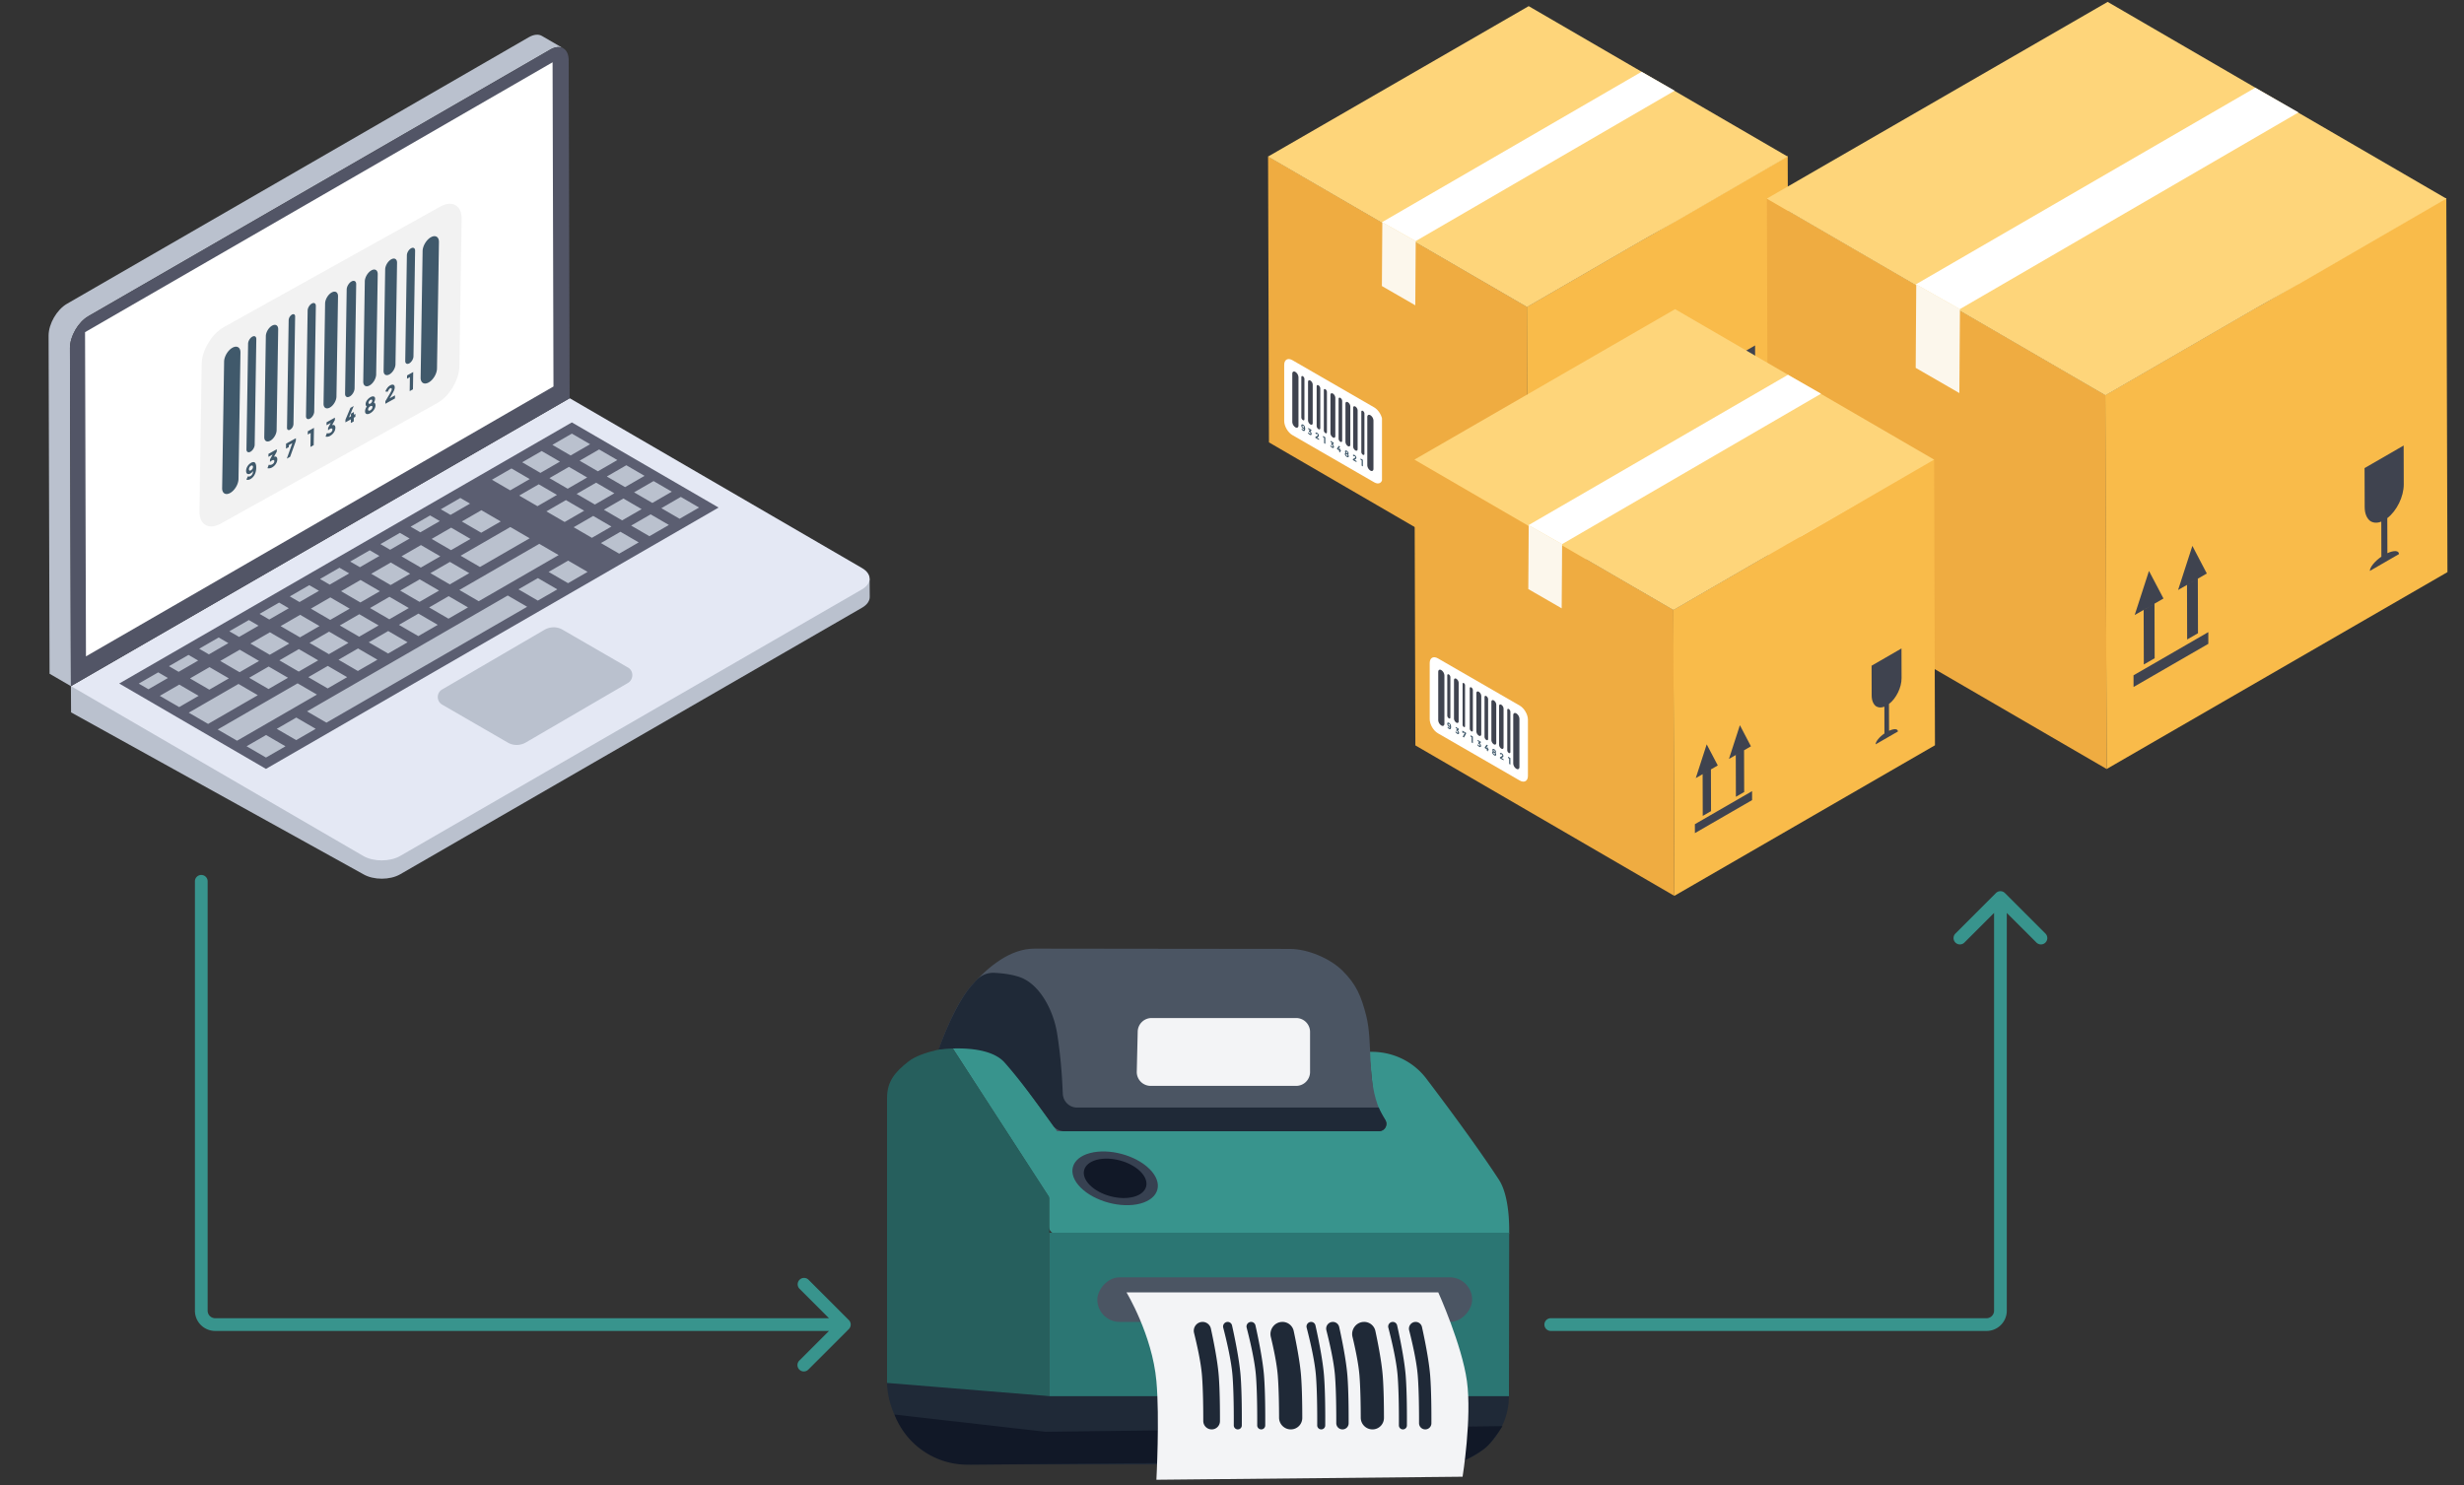 <?xml version="1.0" encoding="UTF-8"?>
<svg xmlns="http://www.w3.org/2000/svg" width="355" height="214" fill="none" viewBox="0 0 355 214">
  <rect x="0" y="0" width="355" height="214" fill="#333333" stroke="none"/>
  <path fill="#EFAC41" d="m182.697 22.54.129 41.209 37.31 21.681-.129-41.206-37.31-21.683Z"></path>
  <path fill="#F9BB4A" d="m219.983 44.235.152 41.195 37.553-21.697-.125-41.159v-.061h-.061l-16.29 9.442-3.704 2.159-1.11.618-16.415 9.503Z"></path>
  <path fill="#FED57A" d="m182.687 22.568 37.319 21.679 16.406-9.496 4.748-2.687.095-.045 16.31-9.451L220.246.886l-37.559 21.682Z"></path>
  <path fill="#fff" d="m241.273 13.07-37.319 21.68-4.748-2.686-.097-.045 37.416-21.684.046.047 4.702 2.687Z"></path>
  <path fill="#FCF7EC" d="m203.97 34.732-.064 9.265-4.811-2.777.061-9.204 3.701 2.098 1.113.618Z"></path>
  <path fill="#3F434F" d="m224.8 63.6 1.597 3.037-.99.573-2.182 1.25 1.575-4.86Zm.607 3.61.018 6.012-1.194.689-.018-6.012 1.194-.689Zm5.931 3.133.002 1.289-8.239 4.757-.005-1.287 8.242-4.759Zm21.525-20.565.011 4.282c.005 1.354-.777 2.927-1.815 3.722l.012 3.862c.727-.335 1.275-.306 1.277.1l-3.212 1.855c-.002-.405.544-1.07 1.271-1.572l-.009-3.862c-.476.19-.883.142-1.205-.057-.376-.281-.625-.806-.625-1.559l-.014-4.283 4.309-2.488Zm-22.681 14.675.018 6.012-1.193.689-.019-6.012 1.194-.689Zm-.6-3.615 1.59 3.042-.99.573-2.174 1.246 1.574-4.861Z"></path>
  <path fill="#fff" d="M189.155 54.117c-1.333-.77-3 .192-3 1.732v2.301a4 4 0 0 0 2.006 3.468l4.673 2.688c1.328.763 2.986-.188 2.997-1.719l.017-2.265a3.999 3.999 0 0 0-1.999-3.494l-4.694-2.711Z"></path>
  <path fill="#EFAC41" d="m254.562 28.587.169 53.882 48.784 28.349-.169-53.879-48.784-28.352Z"></path>
  <path fill="#F9BB4A" d="m303.316 56.954.198 53.863 49.101-28.37-.163-53.816v-.08h-.08l-21.299 12.346-4.843 2.823-1.451.808-21.463 12.426Z"></path>
  <path fill="#FED57A" d="m254.551 28.623 48.795 28.346 21.451-12.417 6.208-3.513.125-.059 21.326-12.357L303.66.273l-49.109 28.35Z"></path>
  <path fill="#fff" d="m331.153 16.203-48.795 28.35-6.209-3.514-.127-.059 48.923-28.352.059.062 6.149 3.513Z"></path>
  <path fill="#FCF7EC" d="m282.378 44.528-.083 12.115-6.291-3.632.08-12.034 4.84 2.743 1.454.808Z"></path>
  <path fill="#3F434F" d="m309.613 82.273 2.089 3.972-1.295.749-2.852 1.635 2.058-6.356Zm.794 4.721.024 7.861-1.561.9-.024-7.86 1.561-.901Zm7.755 4.096.003 1.686-10.773 6.22-.006-1.682 10.776-6.224Zm28.144-26.889.015 5.599c.006 1.77-1.016 3.826-2.372 4.866l.015 5.05c.95-.438 1.667-.4 1.67.13l-4.2 2.427c-.003-.53.711-1.398 1.662-2.056l-.012-5.05c-.622.249-1.155.186-1.576-.074-.492-.368-.817-1.055-.817-2.038l-.018-5.601 5.633-3.252ZM316.651 83.39l.024 7.861-1.561.9-.024-7.86 1.561-.9Zm-.785-4.727 2.079 3.978-1.294.75-2.843 1.628 2.058-6.356Z"></path>
  <path fill="#fff" d="M262.084 69.341c-1.333-.77-3 .192-3 1.732v4.787a4 4 0 0 0 2.006 3.467l7.641 4.395c1.328.763 2.986-.187 2.997-1.719l.036-4.732a4 4 0 0 0-1.999-3.494l-7.681-4.436Z"></path>
  <path fill="#BAC1CE" d="m10.218 98.874.02 3.78 42.12 23.331c1.463.85 3.83.85 5.302 0l66.534-38.41c.741-.426 1.113-.994 1.113-1.55l-.022-2.618c0 .556-115.067 15.467-115.067 15.467Z"></path>
  <path fill="#E4E8F4" d="m10.224 98.871 42.119 24.479c1.46.847 3.835.847 5.305 0l66.529-38.412c1.476-.851 1.484-2.227.024-3.075l-42.12-24.478-71.857 41.486Z"></path>
  <path fill="#5B5E71" d="M17.176 98.498 82.39 60.87l21.14 12.272L38.317 110.8 17.176 98.498Z"></path>
  <path fill="#BAC1CE" d="M81.159 6.97c-.482-.285-1.157-.252-1.899.185l-66.533 38.41c-1.472.85-2.65 2.901-2.65 4.592l.141 48.72-3.077-1.79L7 48.368c0-1.691 1.178-3.742 2.651-4.592l66.534-38.41c.741-.426 1.417-.47 1.897-.185l3.077 1.789Z"></path>
  <path fill="#525566" d="M79.263 7.15c1.47-.848 2.664-.168 2.669 1.52l.138 48.717-71.856 41.487-.139-48.717c-.004-1.688 1.183-3.743 2.653-4.592L79.263 7.15Z"></path>
  <path fill="#BAC1CE" d="m90.48 98.412-14.739 8.592c-.832.463-1.802.463-2.588 0l-9.423-5.452a1.263 1.263 0 0 1 0-2.216l14.736-8.593c.832-.462 1.803-.462 2.588 0l9.425 5.451c.83.462.83 1.71 0 2.218ZM24.34 96l1.4.812 2.813-1.625-1.398-.812L24.34 96Zm4.359-2.516 1.398.813 2.806-1.62-1.398-.813-2.806 1.62Zm6.827 14.055 2.797 1.625 2.806-1.621-2.797-1.625-2.806 1.621Zm.553-14.804 2.788 1.62 2.808-1.62-2.79-1.62-2.806 1.62Zm4.171 2.424 2.788 1.62 2.806-1.62-2.788-1.62-2.806 1.62Zm-8.52.087 2.789 1.62 2.806-1.62-2.788-1.62-2.808 1.62Zm4.17 2.424 2.788 1.62 2.808-1.62-2.79-1.62-2.806 1.62Zm-8.528.092 2.788 1.62 2.815-1.625-2.788-1.62-2.815 1.625Zm-4.348 2.511 2.788 1.62 2.806-1.62-2.788-1.62-2.806 1.62Zm4.169 2.424 2.788 1.62 7.165-4.137-2.788-1.62-7.165 4.137Zm4.17 2.422 2.789 1.621 11.513-6.648-2.788-1.62-11.513 6.647ZM19.99 98.51l1.4.813 2.807-1.621-1.4-.813-2.807 1.621Zm13.057-7.538 1.4.812 2.806-1.62-1.4-.813-2.806 1.62Zm4.35-2.51 1.4.813 2.813-1.625-1.399-.813-2.814 1.625Zm4.358-2.517 1.4.812 2.805-1.619-1.4-.812-2.805 1.619Zm4.35-2.51 1.397.813 2.807-1.62-1.398-.813-2.806 1.62Zm-1.506 9.212 2.788 1.62 2.815-1.625-2.788-1.62-2.816 1.624Zm4.357-2.516 2.79 1.62 2.806-1.62-2.788-1.62-2.808 1.62Zm4.17 2.424 2.789 1.62 2.807-1.62-2.79-1.62-2.805 1.62Zm21.568-7.632 2.797 1.625 2.805-1.617-2.797-1.625-2.805 1.617ZM48.77 95.07l2.788 1.62 2.816-1.624-2.788-1.622-2.816 1.626Zm13.423-17.413 2.788 1.62 2.806-1.62-2.788-1.62-2.806 1.62Zm1.317-4.271 1.399.812 2.814-1.625-1.398-.812-2.815 1.625Zm3.031 1.762 2.789 1.62 2.815-1.625-2.788-1.622-2.816 1.627Zm12.502 7.264 2.8 1.625 2.813-1.625-2.797-1.625-2.816 1.625Zm-12.679-2.33 2.787 1.62 7.165-4.136-2.788-1.62-7.164 4.135Zm-4.35 2.51 2.788 1.621 2.806-1.62-2.788-1.621-2.806 1.62Zm4.17 2.424 2.789 1.621 11.514-6.647-2.79-1.621-11.514 6.647Zm-8.529.092 2.79 1.62 2.813-1.624-2.788-1.62-2.815 1.624Zm-8.519.087 2.788 1.621 2.808-1.62-2.788-1.621-2.808 1.62Zm12.69 2.337 2.788 1.62 2.815-1.624-2.788-1.62-2.815 1.624Zm-8.52.088 2.789 1.62 2.807-1.62-2.79-1.621-2.805 1.62Zm-8.518.087 2.788 1.62 2.806-1.62-2.788-1.62-2.806 1.62Zm12.688 2.337 2.79 1.62 2.806-1.62-2.787-1.623-2.809 1.622Zm-17.047.178 2.79 1.621 2.813-1.625-2.788-1.62-2.815 1.624Zm3.805 12.289 2.796 1.625 28.919-16.697-2.796-1.625-28.92 16.697Zm13.61-22.342 2.787 1.62 2.808-1.62-2.79-1.62-2.806 1.62Zm-4.36 2.515 2.79 1.62 2.815-1.624-2.788-1.62-2.817 1.624Zm-3.03-1.76 1.4.812 2.813-1.625-1.398-.812-2.815 1.625Zm4.357-2.516 1.4.813 2.806-1.62-1.4-.813-2.806 1.62Zm4.35-2.511 1.4.812 2.806-1.62-1.4-.813-2.806 1.62ZM44.42 97.582l2.788 1.62 2.807-1.62-2.788-1.62-2.808 1.62Zm30.814-30.966 2.629 1.529 2.808-1.622-2.63-1.527-2.807 1.62Zm4.349-2.51 2.63 1.528 2.806-1.62-2.629-1.53-2.807 1.623Zm3.927 2.282 2.63 1.528 2.806-1.62-2.629-1.529-2.807 1.62Zm-4.349 2.51 2.629 1.528 2.808-1.62-2.63-1.528-2.807 1.62Zm-4.357 2.517 2.629 1.528 2.815-1.625-2.629-1.528-2.815 1.625Zm12.625-2.75 2.63 1.528 2.807-1.62-2.629-1.528-2.808 1.62Zm-4.35 2.51 2.63 1.53 2.807-1.621-2.629-1.53-2.808 1.621Zm-4.357 2.516 2.63 1.529 2.814-1.625-2.629-1.529-2.815 1.625Zm-7.845-4.559 2.629 1.529 2.815-1.625-2.629-1.529-2.815 1.625Zm15.7 9.124 2.63 1.529 2.815-1.625-2.63-1.529-2.814 1.625Zm-3.926-2.282 2.628 1.528 2.815-1.625-2.628-1.528-2.815 1.625Zm8.706-5.027 2.63 1.528 2.806-1.62-2.629-1.529-2.808 1.62Zm3.928 2.282 2.629 1.529 2.806-1.62-2.629-1.53-2.806 1.621Zm-8.278.229 2.63 1.529 2.807-1.62-2.63-1.53-2.807 1.62Zm3.927 2.282 2.63 1.53 2.807-1.621-2.63-1.53-2.807 1.621Zm-51.06 29.287 2.799 1.625 2.813-1.625-2.797-1.625-2.815 1.625Z"></path>
  <path fill="#fff" d="m72.028 13.354 7.584-4.379.13 46.72-25.048 14.463-1.944 1.121-40.364 23.304-.08-28.103v-.705l-.052-17.91 15.926-9.196 1.774-1.024 40.32-23.28 1.754-1.011Z"></path>
  <g clip-path="url(#a)">
    <path fill="#F2F2F2" d="M63.448 29.765 32.239 47.143c-1.723.96-3.145 3.327-3.176 5.288l-.33 21.215c-.03 1.96 1.343 2.772 3.066 1.813L63.008 58.08c1.723-.96 3.145-3.328 3.176-5.288l.33-21.215c.03-1.961-1.343-2.773-3.066-1.813Z"></path>
    <path fill="#40596B" d="M32.288 52.114c.011-.744.548-1.642 1.199-2.004.65-.362 1.169-.052 1.157.692l-.283 18.231c-.012.745-.549 1.642-1.2 2.005-.65.362-1.168.052-1.157-.693l.284-18.23ZM60.886 36.19c.011-.744.548-1.642 1.199-2.004.65-.362 1.169-.052 1.157.692L62.96 53.11c-.012.745-.549 1.642-1.2 2.005-.65.362-1.168.052-1.157-.693l.284-18.23Zm-14.047 7.54c.01-.587.433-1.296.947-1.582.514-.286.923-.042.914.547l-.225 14.45c-.009.588-.433 1.297-.946 1.583-.514.286-.923.041-.914-.547l.224-14.45Zm-5.249 2.396a1.02 1.02 0 0 1 .474-.792c.257-.143.462-.02.457.273l-.24 15.515a1.02 1.02 0 0 1-.475.792c-.257.143-.461.02-.457-.273l.241-15.515Zm-5.846 3.4c.006-.375.276-.827.603-1.009.328-.182.588-.026.582.348l-.236 15.224c-.006.375-.276.826-.603 1.008-.328.183-.588.027-.582-.348l.236-15.224Zm8.579-4.778c.006-.374.276-.825.603-1.007.327-.182.587-.027.581.348l-.236 15.224c-.006.375-.276.826-.603 1.008-.327.182-.587.026-.582-.348l.237-15.225Zm8.237-4.203c.009-.588.433-1.296.947-1.583.514-.286.923-.04.914.547l-.225 14.45c-.009.589-.433 1.298-.947 1.584-.514.286-.923.041-.914-.547l.225-14.45Zm-2.611 1.175c.007-.432.319-.954.697-1.164.378-.21.679-.03.672.402l-.233 15.013c-.007.433-.319.954-.697 1.165-.378.21-.68.03-.672-.403l.233-15.013Zm8.672-4.933c.006-.374.276-.826.603-1.008.328-.182.588-.026.582.348l-.236 15.224c-.006.374-.276.826-.603 1.008-.328.182-.588.026-.582-.348l.236-15.224ZM38.3 48.441c.008-.563.414-1.242.906-1.516.492-.273.884-.04.875.524l-.226 14.541c-.009.563-.415 1.242-.906 1.515-.492.274-.884.04-.875-.523l.226-14.541Zm17.194-9.614c.008-.54.399-1.193.871-1.456.473-.264.85-.038.841.503l-.227 14.62c-.008.541-.398 1.194-.871 1.457-.473.263-.85.038-.841-.503l.227-14.62ZM41.203 64.654l.01-.716 1.42-.79-.006.376-.824 2.301-.478.266.787-2.229-.494.276-.005.287-.41.229Zm11.679-6.971c.133-.192.296-.34.49-.449.195-.108.356-.14.484-.094.128.044.19.154.187.324a1.054 1.054 0 0 1-.181.54c.16.052.239.195.235.428-.003.196-.074.398-.215.612-.14.21-.323.38-.545.503-.223.124-.403.158-.54.1-.136-.057-.203-.183-.2-.38.004-.232.088-.467.253-.7-.116-.059-.174-.175-.171-.346.003-.17.071-.35.203-.538Zm.248 1.492a.302.302 0 0 0 .212-.044.702.702 0 0 0 .215-.193.454.454 0 0 0 .101-.275c.002-.095-.028-.15-.092-.167a.3.3 0 0 0-.215.044.7.7 0 0 0-.217.197.467.467 0 0 0-.1.273c0 .097.032.151.096.165Zm.041-.992c.053.022.115.012.187-.028a.533.533 0 0 0 .187-.18.432.432 0 0 0 .084-.234c0-.076-.024-.126-.076-.147-.052-.023-.114-.014-.187.027a.544.544 0 0 0-.19.183.442.442 0 0 0-.082.234c0 .075.026.123.077.145Zm5.477-4.08.887-.494-.038 2.493-.471.262.03-2.017-.415.231.007-.475Zm-14.3 8.045.887-.494-.039 2.492-.471.263.031-2.018-.416.232.008-.475Zm-8.28 6.472a.706.706 0 0 0 .284-.298c.068-.129.11-.277.128-.446-.12.157-.251.276-.39.354-.183.101-.337.12-.456.05-.121-.069-.18-.217-.176-.442.004-.228.073-.447.207-.657a1.41 1.41 0 0 1 .503-.484.706.706 0 0 1 .36-.109c.098.002.18.043.236.12.107.15.158.384.153.701a2.463 2.463 0 0 1-.074.576 1.86 1.86 0 0 1-.184.465 1.541 1.541 0 0 1-.565.58.884.884 0 0 1-.263.101.58.58 0 0 1-.19.014 1.08 1.08 0 0 1-.146-.037l.224-.475c.013.007.03.014.051.022a.35.35 0 0 0 .124.012.376.376 0 0 0 .174-.047Zm.072-.84a.624.624 0 0 0 .22-.208.514.514 0 0 0 .09-.275c.001-.094-.025-.16-.08-.196-.055-.038-.125-.032-.21.015a.549.549 0 0 0-.208.208.543.543 0 0 0-.085.276c-.001.094.022.16.07.197.049.037.117.032.203-.016Zm14.42-7.788.005-.39.422-.234-.007.39.224-.125-.007.432-.223.124-.009.534-.42.235.007-.534-.788.439.005-.38.72-1.71.478-.266-.686 1.64.278-.155Zm-11.888 5.84.006-.425 1.203-.67-.005.345-.41.744c.156-.056.276-.05.362.024.083.072.125.186.123.344-.004.236-.078.46-.219.67a1.558 1.558 0 0 1-.539.498.906.906 0 0 1-.657.106l.186-.497a.655.655 0 0 0 .713-.249.45.45 0 0 0 .09-.259c0-.093-.032-.148-.097-.165-.064-.02-.154.005-.271.07-.061.034-.15.102-.262.206l.006-.37.384-.713-.613.34Zm8.37-4.554.006-.425 1.203-.67-.005.346-.41.743c.156-.056.276-.049.362.024.084.072.125.187.123.345a1.226 1.226 0 0 1-.219.67 1.567 1.567 0 0 1-.539.498.906.906 0 0 1-.657.106l.186-.497a.655.655 0 0 0 .713-.25.45.45 0 0 0 .09-.258c0-.093-.032-.148-.097-.165-.064-.02-.154.005-.271.07-.061.034-.15.102-.262.206l.006-.37.384-.713-.613.34Zm9.322-4.913a.687.687 0 0 0 .078-.272c.001-.075-.019-.125-.061-.152-.044-.026-.098-.02-.165.018-.123.069-.243.233-.356.496l-.348-.042c.094-.213.197-.392.308-.536.112-.145.251-.264.421-.359.17-.094.318-.115.444-.065.127.052.188.182.185.394a1.07 1.07 0 0 1-.083.374c-.053.132-.15.321-.292.563l-.36.617.775-.432-.007.447-1.385.771.006-.37.586-.992c.118-.199.203-.352.254-.46Z"></path>
  </g>
  <path fill="#EFAC41" d="m203.79 66.207.129 41.208 37.31 21.681-.13-41.206-37.309-21.683Z"></path>
  <path fill="#F9BB4A" d="m241.076 87.901.152 41.195 37.552-21.697-.124-41.159v-.061h-.061l-16.29 9.442-3.704 2.159-1.11.618-16.415 9.503Z"></path>
  <path fill="#FED57A" d="m203.78 66.234 37.319 21.679 16.406-9.496 4.748-2.687.095-.045 16.31-9.451-37.319-21.682-37.559 21.682Z"></path>
  <path fill="#fff" d="m262.366 56.735-37.319 21.682-4.748-2.687-.097-.045L257.618 54l.045.047 4.703 2.687Z"></path>
  <path fill="#FCF7EC" d="m225.062 78.398-.063 9.265-4.811-2.777.061-9.204 3.701 2.098 1.112.618Z"></path>
  <path fill="#3F434F" d="m245.893 107.265 1.597 3.038-.99.573-2.182 1.25 1.575-4.861Zm.607 3.611.018 6.012-1.194.689-.018-6.012 1.194-.689Zm5.93 3.133.003 1.289-8.239 4.757-.005-1.287 8.241-4.759Zm21.525-20.565.012 4.282c.004 1.355-.777 2.927-1.815 3.722l.012 3.862c.727-.335 1.275-.306 1.277.1l-3.212 1.855c-.002-.405.544-1.069 1.271-1.572l-.009-3.862c-.476.19-.884.142-1.205-.057-.376-.281-.626-.807-.626-1.559l-.013-4.283 4.308-2.488Zm-22.68 14.675.018 6.012-1.194.689-.018-6.012 1.194-.689Zm-.6-3.615 1.59 3.042-.99.573-2.175 1.246 1.575-4.861Z"></path>
  <path fill="#fff" d="M210.248 97.783c-1.334-.77-3 .192-3 1.731v2.302a4 4 0 0 0 2.005 3.468l4.674 2.688c1.327.763 2.985-.188 2.997-1.719l.017-2.265a3.998 3.998 0 0 0-1.999-3.494l-4.694-2.711Z"></path>
  <g clip-path="url(#b)">
    <path fill="#fff" d="m218.957 101.681-11.792-6.808c-.652-.376-1.18-.075-1.18.673v8.088c0 .747.528 1.658 1.18 2.034l11.792 6.808c.651.376 1.179.075 1.179-.672v-8.088c0-.748-.528-1.659-1.179-2.035Z"></path>
    <path fill="#3F434F" d="M207.213 96.823c0-.284.199-.399.445-.257a.983.983 0 0 1 .445.771v6.95c0 .284-.199.399-.445.257a.982.982 0 0 1-.445-.771v-6.95Zm10.805 6.239c0-.284.2-.399.446-.257a.986.986 0 0 1 .445.771v6.95c0 .284-.2.399-.445.257a.984.984 0 0 1-.446-.771v-6.95Zm-5.309-3.173c0-.225.158-.316.352-.203a.778.778 0 0 1 .352.609v5.509c0 .224-.158.315-.352.202a.776.776 0 0 1-.352-.608v-5.51Zm-1.986-1.35c0-.112.079-.158.176-.102a.39.39 0 0 1 .176.305v5.915c0 .112-.079.157-.176.101a.388.388 0 0 1-.176-.304v-5.915Zm-2.208-1.22c0-.142.1-.2.224-.129a.494.494 0 0 1 .224.388v5.804c0 .143-.1.201-.224.129a.494.494 0 0 1-.224-.388V97.32Zm3.241 1.872c0-.143.101-.2.224-.13a.494.494 0 0 1 .224.388v5.804c0 .143-.1.201-.224.129a.494.494 0 0 1-.224-.387v-5.804Zm3.115 1.945c0-.224.157-.315.351-.202a.774.774 0 0 1 .352.608v5.509c0 .225-.157.316-.352.203a.775.775 0 0 1-.351-.608v-5.51Zm-.988-.677c0-.165.116-.232.258-.15a.572.572 0 0 1 .259.448v5.724c0 .165-.116.232-.259.149a.572.572 0 0 1-.258-.448v-5.723Zm3.276 1.851c0-.143.1-.201.224-.129a.496.496 0 0 1 .224.388v5.803c0 .143-.101.201-.224.13a.495.495 0 0 1-.224-.388v-5.804Zm-7.676-4.302c0-.214.15-.301.336-.194a.744.744 0 0 1 .337.583v5.543c0 .215-.151.302-.337.195a.744.744 0 0 1-.336-.583v-5.544Zm6.496 3.736c0-.206.145-.29.324-.187a.716.716 0 0 1 .323.561v5.573c0 .207-.145.29-.323.187a.714.714 0 0 1-.324-.56v-5.574Z"></path>
    <path fill="#40596B" d="M210.685 105.559v-.273l.536.31v.143l-.301.535-.18-.104.287-.523-.187-.108v.11l-.155-.09Zm4.409 2.366c.05-.016.111-.003.185.039.073.043.134.1.183.174a.372.372 0 0 1 .073.206c0 .065-.021.11-.065.131.061.09.092.18.092.269 0 .074-.026.122-.078.143-.053.021-.121.007-.205-.041a.598.598 0 0 1-.205-.195.434.434 0 0 1-.079-.235c0-.088.031-.143.092-.161a.415.415 0 0 1-.067-.209c0-.064.025-.105.074-.121Zm.104.687a.267.267 0 0 0 .08.075.116.116 0 0 0 .081.018c.025-.005.037-.025.037-.062a.178.178 0 0 0-.036-.105.254.254 0 0 0-.082-.076c-.03-.018-.057-.024-.081-.018-.024.006-.037.026-.037.063 0 .037.013.072.038.105Zm.01-.367c.02.032.043.054.07.07.028.016.051.02.071.011.02-.007.03-.026.03-.054a.166.166 0 0 0-.03-.09.201.201 0 0 0-.071-.071c-.027-.016-.051-.02-.071-.011-.019.008-.03.026-.03.055a.177.177 0 0 0 .031.09Zm2.063.795.336.194v.95l-.178-.103v-.769l-.158-.091v-.181Zm-5.403-3.088.335.194v.95l-.178-.103v-.769l-.157-.091v-.181Zm-3.117-1.084c.046.027.081.029.106.009.025-.021.041-.06.046-.118a.21.21 0 0 1-.146-.033.48.48 0 0 1-.174-.178.487.487 0 0 1-.069-.248c0-.086.025-.141.075-.165.05-.023.112-.013.188.031a.552.552 0 0 1 .228.263.916.916 0 0 1 .038.53.186.186 0 0 1-.068.1c-.058.035-.129.028-.212-.02a.567.567 0 0 1-.1-.075.77.77 0 0 1-.128-.155l.083-.087.019.031a.532.532 0 0 0 .114.115Zm.022-.294c.033.019.061.024.083.015.021-.01.032-.032.032-.068a.228.228 0 0 0-.031-.111.22.22 0 0 0-.08-.085c-.032-.018-.058-.022-.078-.01-.02.011-.031.035-.031.071 0 .035.009.071.028.106a.204.204 0 0 0 .077.082Zm5.45 3.239v-.149l.159.092v.149l.084.048v.165l-.084-.049v.204l-.159-.092v-.204l-.298-.172v-.144l.264-.351.18.104-.251.338.105.061Zm-4.497-2.896v-.162l.455.262v.132l-.152.111a.48.48 0 0 1 .187.353c0 .09-.027.144-.079.165-.053.019-.12.007-.203-.041a.858.858 0 0 1-.249-.244l.067-.112a.696.696 0 0 0 .189.194c.033.019.06.026.082.019.021-.006.032-.027.032-.062a.187.187 0 0 0-.037-.106.309.309 0 0 0-.202-.124v-.141l.142-.11-.232-.134Zm3.164 1.867v-.162l.455.263v.131l-.152.111a.49.49 0 0 1 .138.166.411.411 0 0 1 .049.187c0 .09-.027.145-.079.165-.053.02-.12.007-.203-.04a.885.885 0 0 1-.249-.244l.067-.113a.702.702 0 0 0 .189.195c.033.019.06.025.082.018.021-.006.032-.027.032-.061a.187.187 0 0 0-.037-.106.317.317 0 0 0-.103-.091.335.335 0 0 0-.099-.033v-.141l.142-.11-.232-.135Zm3.524 2.142a.1.1 0 0 0 .028-.072.172.172 0 0 0-.024-.085.171.171 0 0 0-.063-.065c-.046-.027-.091-.015-.132.038l-.133-.168a.204.204 0 0 1 .114-.074c.042-.008.094.007.159.044.064.037.12.093.168.167a.423.423 0 0 1 .073.233c0 .044-.01.081-.029.11a.374.374 0 0 1-.108.091l-.134.083.293.169v.171l-.523-.302v-.142l.217-.13a.458.458 0 0 0 .094-.068Z"></path>
  </g>
  <g clip-path="url(#c)">
    <path fill="#fff" d="M197.992 58.71 186.2 51.902c-.652-.376-1.179-.075-1.179.673v8.088c0 .747.527 1.658 1.179 2.034l11.792 6.808c.651.376 1.179.075 1.179-.672v-8.088c0-.748-.528-1.659-1.179-2.035Z"></path>
    <path fill="#3F434F" d="M186.187 53.852c0-.283.199-.398.445-.257a.983.983 0 0 1 .445.771v6.95c0 .285-.199.4-.445.258a.983.983 0 0 1-.445-.771v-6.95Zm10.805 6.239c0-.284.199-.399.445-.257a.984.984 0 0 1 .445.771v6.95c0 .284-.199.4-.445.257a.983.983 0 0 1-.445-.77V60.09Zm-5.309-3.173c0-.224.157-.315.352-.203a.777.777 0 0 1 .351.609v5.509c0 .224-.157.315-.351.203a.775.775 0 0 1-.352-.61v-5.508Zm-1.986-1.245c0-.169.12-.236.267-.148a.58.58 0 0 1 .256.45v5.717c0 .169-.12.236-.267.148a.58.58 0 0 1-.256-.45v-5.717Zm-2.208-1.324c0-.143.1-.2.224-.13a.496.496 0 0 1 .223.388v5.804c0 .143-.1.2-.223.13a.494.494 0 0 1-.224-.388v-5.804Zm3.241 1.87c0-.142.1-.2.224-.128a.495.495 0 0 1 .223.387v5.804c0 .143-.1.201-.223.13a.494.494 0 0 1-.224-.388V56.22Zm3.115 1.947c0-.224.157-.315.351-.203a.778.778 0 0 1 .352.609v5.509c0 .224-.158.315-.352.203a.777.777 0 0 1-.351-.61v-5.508Zm-.989-.678c0-.165.116-.232.259-.15a.572.572 0 0 1 .259.449v5.723c0 .165-.116.232-.259.15a.572.572 0 0 1-.259-.449v-5.723Zm3.276 1.851c0-.142.101-.2.224-.129a.494.494 0 0 1 .224.388v5.804c0 .142-.1.2-.224.129a.497.497 0 0 1-.224-.388v-5.804Zm-7.676-4.302c0-.214.151-.301.337-.194a.743.743 0 0 1 .336.583v5.544c0 .214-.15.301-.336.194a.744.744 0 0 1-.337-.583v-5.544Zm6.497 3.736c0-.206.145-.29.323-.187a.715.715 0 0 1 .324.56v5.574c0 .207-.145.29-.324.187a.716.716 0 0 1-.323-.56v-5.574Z"></path>
    <path fill="#40596B" d="M193.859 64.922c.05-.016.111-.004.184.039.074.042.135.1.184.173a.373.373 0 0 1 .073.207c0 .065-.022.11-.066.131a.47.47 0 0 1 .093.268c0 .075-.026.123-.079.144-.052.02-.121.007-.205-.041a.6.6 0 0 1-.205-.195.439.439 0 0 1-.078-.235c0-.089.03-.143.092-.162a.411.411 0 0 1-.067-.208c0-.065.025-.105.074-.121Zm.104.687a.256.256 0 0 0 .08.075.116.116 0 0 0 .081.018c.025-.005.037-.026.037-.063a.178.178 0 0 0-.036-.104.271.271 0 0 0-.082-.076c-.03-.018-.057-.024-.082-.018-.024.006-.036.026-.036.063 0 .036.013.072.038.105Zm.009-.367a.213.213 0 0 0 .071.07c.027.015.051.02.07.011.021-.007.031-.026.031-.054 0-.03-.01-.06-.03-.09a.205.205 0 0 0-.071-.07c-.028-.017-.052-.02-.071-.012-.02.008-.03.026-.03.055s.011.06.03.09Zm2.051.828.336.193v.95l-.178-.103v-.769l-.158-.09v-.182Zm-5.411-3.248.335.193v.95l-.178-.103v-.769l-.157-.09v-.181Zm-2.887-.924c.046.026.082.029.107.008.025-.02.04-.06.046-.118a.214.214 0 0 1-.147-.032.477.477 0 0 1-.173-.179.477.477 0 0 1-.07-.248c0-.086.025-.141.075-.165.05-.023.113-.013.189.031a.511.511 0 0 1 .227.263.902.902 0 0 1 .063.339.602.602 0 0 1-.025.191c-.017.05-.039.083-.067.1-.058.035-.129.029-.212-.02a.622.622 0 0 1-.172-.152 2.033 2.033 0 0 1-.056-.078l.083-.087a.572.572 0 0 0 .066.089.31.31 0 0 0 .066.058Zm.023-.295c.033.02.06.024.082.015.022-.01.033-.032.033-.068a.218.218 0 0 0-.032-.11.208.208 0 0 0-.079-.085c-.032-.019-.058-.023-.079-.01-.02.01-.03.034-.03.07 0 .036.009.071.028.107a.193.193 0 0 0 .077.081Zm5.19 3.143v-.149l.159.092v.149l.084.049v.164l-.084-.049v.204l-.159-.092v-.204l-.298-.172v-.144l.264-.351.18.104-.251.338.105.06Zm-4.456-2.916v-.162l.455.262v.132l-.152.11a.483.483 0 0 1 .138.167.421.421 0 0 1 .049.187c0 .09-.027.144-.079.165-.053.02-.121.006-.203-.041a.873.873 0 0 1-.25-.244l.068-.112c.07.097.133.162.189.194.033.019.06.026.082.019.021-.007.032-.027.032-.062a.185.185 0 0 0-.037-.106.31.31 0 0 0-.202-.124v-.141l.142-.11-.232-.134Zm3.216 1.862v-.162l.455.262v.132l-.152.11a.486.486 0 0 1 .187.353c0 .09-.027.145-.08.166-.052.02-.12.006-.202-.041a.873.873 0 0 1-.25-.244l.068-.112a.71.71 0 0 0 .188.194c.033.019.061.025.082.019.022-.007.033-.027.033-.062a.18.18 0 0 0-.038-.106.306.306 0 0 0-.201-.124v-.141l.142-.11-.232-.134Zm3.53 2.263a.102.102 0 0 0 .028-.072.174.174 0 0 0-.024-.085.176.176 0 0 0-.063-.065c-.047-.027-.091-.015-.133.038l-.133-.168a.2.2 0 0 1 .115-.073c.041-.008.094.006.158.043s.12.093.169.168a.426.426 0 0 1 .072.233c0 .043-.009.08-.029.109a.345.345 0 0 1-.108.091l-.133.083.293.17v.17l-.524-.302v-.142l.218-.13a.452.452 0 0 0 .094-.068Zm-5.401-3.194a.1.1 0 0 0 .029-.072.165.165 0 0 0-.025-.085.166.166 0 0 0-.062-.065c-.047-.026-.092-.015-.133.038l-.133-.167a.2.2 0 0 1 .114-.074c.042-.008.094.006.159.043.064.037.12.093.168.168a.42.42 0 0 1 .073.233c0 .043-.01.08-.029.109a.37.37 0 0 1-.108.091l-.134.083.293.17v.17l-.523-.302v-.141l.217-.13a.43.43 0 0 0 .094-.069Z"></path>
  </g>
  <path fill="#38948D" d="M197.658 151.573h-.403l.709 7.03a.995.995 0 0 0 .144.426l1.496 2.415a1 1 0 0 1-.851 1.527h-45.929a1 1 0 0 1-.804-.405c-1.04-1.412-4.555-6.192-6.687-9.26-1.793-2.58-8.172-2.386-8.172-2.386l13.813 21.349c.105.162.161.35.161.543v3.973a1 1 0 0 0 1 1h65.294s.224-5.195-1.48-7.796c-3.156-4.819-7.561-10.747-10.45-14.554-1.86-2.45-4.765-3.862-7.841-3.862Z"></path>
  <path fill="#265F5D" d="M151.177 201.254v-28.736l-14.005-21.599s-4.306.499-6.27 2.032c-1.961 1.53-3.1 2.88-3.1 5.267v41.225l23.375 1.811Z"></path>
  <path fill="#2B7673" d="m217.402 201.213.032-23.569h-66.259v23.569h66.227Z"></path>
  <path fill="#4B5563" d="M198.827 160.077c.181.408.382.79.582 1.135.432.743-.085 1.807-.945 1.807h-46.178s-3.877-6.409-7.126-10.061c-2.553-2.87-9.832-1.922-9.832-1.922s2.042-6.097 4.697-9.078c2.339-2.627 5.495-5.258 9.013-5.258 12.278 0 21.218.042 36.806.042 2.54 0 5.778 1.352 7.58 3.141 2.013 1.997 2.683 3.674 3.397 6.419 1.043 4.012 0 9.257 2.006 13.775Z"></path>
  <path fill="#1F2937" d="M198.642 159.6c.272.612.611 1.227.935 1.763.424.704-.07 1.656-.891 1.656h-45.348a2.018 2.018 0 0 1-1.652-.86c-1.295-1.84-4.439-6.222-6.952-9.046-2.553-2.87-9.51-1.86-9.51-1.86s2.146-6.314 4.801-9.295c.223-.251.455-.502.693-.751a3.285 3.285 0 0 1 2.54-1.019c1.272.064 3.084.269 4.291.889 2.604 1.337 4.263 4.855 4.737 7.743.551 3.355.758 6.723.835 8.78.042 1.104.943 2 2.047 2h43.474Z"></path>
  <path fill="#F3F4F6" d="M188.746 154.478v-5.776a2 2 0 0 0-2-2h-20.831a2 2 0 0 0-2 1.953l-.135 5.776a1.999 1.999 0 0 0 1.999 2.047h20.967a2 2 0 0 0 2-2Z"></path>
  <path fill="#1F2937" d="M139.977 211.03h67.587c5.429 0 9.831-4.401 9.831-9.83h-66.116l-23.489-1.914c.243 6.555 5.628 11.744 12.187 11.744Z"></path>
  <path fill="#111827" d="m139.485 211.068 71.542-.618s2.405-1.177 3.334-2.131c.919-.944 2.108-2.808 2.108-2.808l-65.851.812-21.742-2.481a11.26 11.26 0 0 0 10.609 7.226Z"></path>
  <rect width="54.001" height="6.422" fill="#4B5563" rx="3.211" transform="matrix(-1 0 0 1 212.099 184.072)"></rect>
  <path fill="#F3F4F6" d="M162.298 186.237h44.922s3.408 7.569 4.124 12.771c.738 5.352-.623 13.792-.623 13.792l-44.114.438s.479-8.92 0-14.23c-.601-6.653-4.309-12.771-4.309-12.771Z"></path>
  <path fill="#1F2937" d="M204.869 191.222a.933.933 0 0 0-.915-.729.968.968 0 0 0-.93 1.209c.407 1.593 1.076 4.439 1.241 6.535.173 2.208.188 5.328.183 6.845a.896.896 0 0 0 .895.899.88.88 0 0 0 .885-.874c.008-1.508-.001-4.651-.175-6.87-.183-2.328-.865-5.581-1.184-7.015Zm-11.925 0a.933.933 0 0 0-.915-.729.968.968 0 0 0-.93 1.209c.407 1.593 1.076 4.439 1.241 6.535.173 2.208.188 5.328.183 6.845a.896.896 0 0 0 .895.899.88.88 0 0 0 .885-.874c.008-1.508-.001-4.651-.175-6.87-.183-2.328-.865-5.581-1.184-7.015Zm5.213.571a1.652 1.652 0 0 0-1.624-1.3c-1.118 0-1.934 1.071-1.671 2.158.391 1.625.868 3.86 1.004 5.586.147 1.873.18 4.402.184 6.052a1.692 1.692 0 0 0 1.686 1.692 1.65 1.65 0 0 0 1.657-1.646c0-1.65-.028-4.208-.177-6.098-.162-2.057-.713-4.836-1.059-6.444Zm-11.768 0a1.652 1.652 0 0 0-1.624-1.3c-1.118 0-1.933 1.071-1.671 2.158.391 1.625.869 3.86 1.004 5.586.148 1.873.18 4.402.184 6.052a1.692 1.692 0 0 0 1.687 1.692 1.65 1.65 0 0 0 1.656-1.646c0-1.65-.028-4.208-.177-6.098-.161-2.057-.713-4.836-1.059-6.444Zm-11.932-.342a1.223 1.223 0 0 0-1.199-.958c-.824 0-1.425.788-1.226 1.588.409 1.637.993 4.217 1.145 6.156.162 2.063.186 4.923.184 6.527 0 .671.541 1.217 1.211 1.217a1.19 1.19 0 0 0 1.194-1.184c.005-1.598-.013-4.483-.176-6.56-.174-2.211-.798-5.256-1.133-6.786Zm26.834-.458a.643.643 0 0 0-.63-.5.662.662 0 0 0-.637.83c.388 1.481 1.16 4.639 1.339 6.914.186 2.375.189 5.805.182 7.161a.579.579 0 0 0 .579.583.571.571 0 0 0 .575-.566c.01-1.345.014-4.794-.173-7.178-.194-2.462-.945-5.958-1.235-7.244Zm-11.768 0a.642.642 0 0 0-.629-.5.663.663 0 0 0-.638.83c.388 1.481 1.16 4.639 1.339 6.914.187 2.375.189 5.805.182 7.161a.58.58 0 0 0 .58.583.571.571 0 0 0 .574-.566c.01-1.345.015-4.794-.173-7.178-.193-2.462-.945-5.958-1.235-7.244Zm-8.644 0a.643.643 0 0 0-.63-.5.661.661 0 0 0-.637.83c.387 1.481 1.159 4.639 1.338 6.914.187 2.375.19 5.805.182 7.161a.58.58 0 0 0 .58.583.572.572 0 0 0 .575-.566c.01-1.345.014-4.794-.173-7.178-.194-2.462-.946-5.958-1.235-7.244Zm-3.375 0a.643.643 0 0 0-.63-.5.662.662 0 0 0-.637.83c.387 1.481 1.159 4.639 1.338 6.914.187 2.375.19 5.805.182 7.161a.58.58 0 0 0 .58.583.572.572 0 0 0 .575-.566c.01-1.345.014-4.794-.173-7.178-.194-2.462-.945-5.958-1.235-7.244Z"></path>
  <circle cx="5.143" cy="5.143" r="5.143" fill="#374151" transform="matrix(-.966 .259 .707 .707 161.995 164.833)"></circle>
  <circle cx="3.773" cy="3.773" r="3.773" fill="#111827" transform="matrix(-.966 .259 .707 .707 161.641 166.157)"></circle>
  <path fill="#38948D" d="M28.083 127a.917.917 0 1 1 1.834 0h-1.834Zm94.214 63.228a.917.917 0 0 1 0 1.297l-5.837 5.837a.917.917 0 1 1-1.298-1.297l5.189-5.189-5.189-5.188a.919.919 0 0 1 1.298-1.298l5.837 5.838ZM29.917 127v61.876h-1.834V127h1.834ZM31 189.959h90.648v1.835H31v-1.835Zm-1.083-1.083c0 .598.485 1.083 1.083 1.083v1.835a2.918 2.918 0 0 1-2.917-2.918h1.834Zm193.51 2.918a.917.917 0 0 1 0-1.835v1.835Zm64.135-63.101a.919.919 0 0 1 1.298 0l5.837 5.837a.917.917 0 0 1-1.297 1.297l-5.189-5.188-5.189 5.188a.917.917 0 0 1-1.297-1.297l5.837-5.837Zm-64.135 61.266h62.784v1.835h-62.784v-1.835Zm63.867-1.083v-59.534h1.834v59.534h-1.834Zm-1.083 1.083c.598 0 1.083-.485 1.083-1.083h1.834a2.918 2.918 0 0 1-2.917 2.918v-1.835Z"></path>
  <defs>
    <clipPath id="a">
      <path fill="#fff" d="m29.126 48.376 37.45-20.853-.455 29.325-37.45 20.853z"></path>
    </clipPath>
    <clipPath id="b">
      <path fill="#fff" d="m205.985 94 14.15 8.17v11.18l-14.15-8.17z"></path>
    </clipPath>
    <clipPath id="c">
      <path fill="#fff" d="m184.959 51.03 14.15 8.17v11.18l-14.15-8.17z"></path>
    </clipPath>
  </defs>
</svg>
